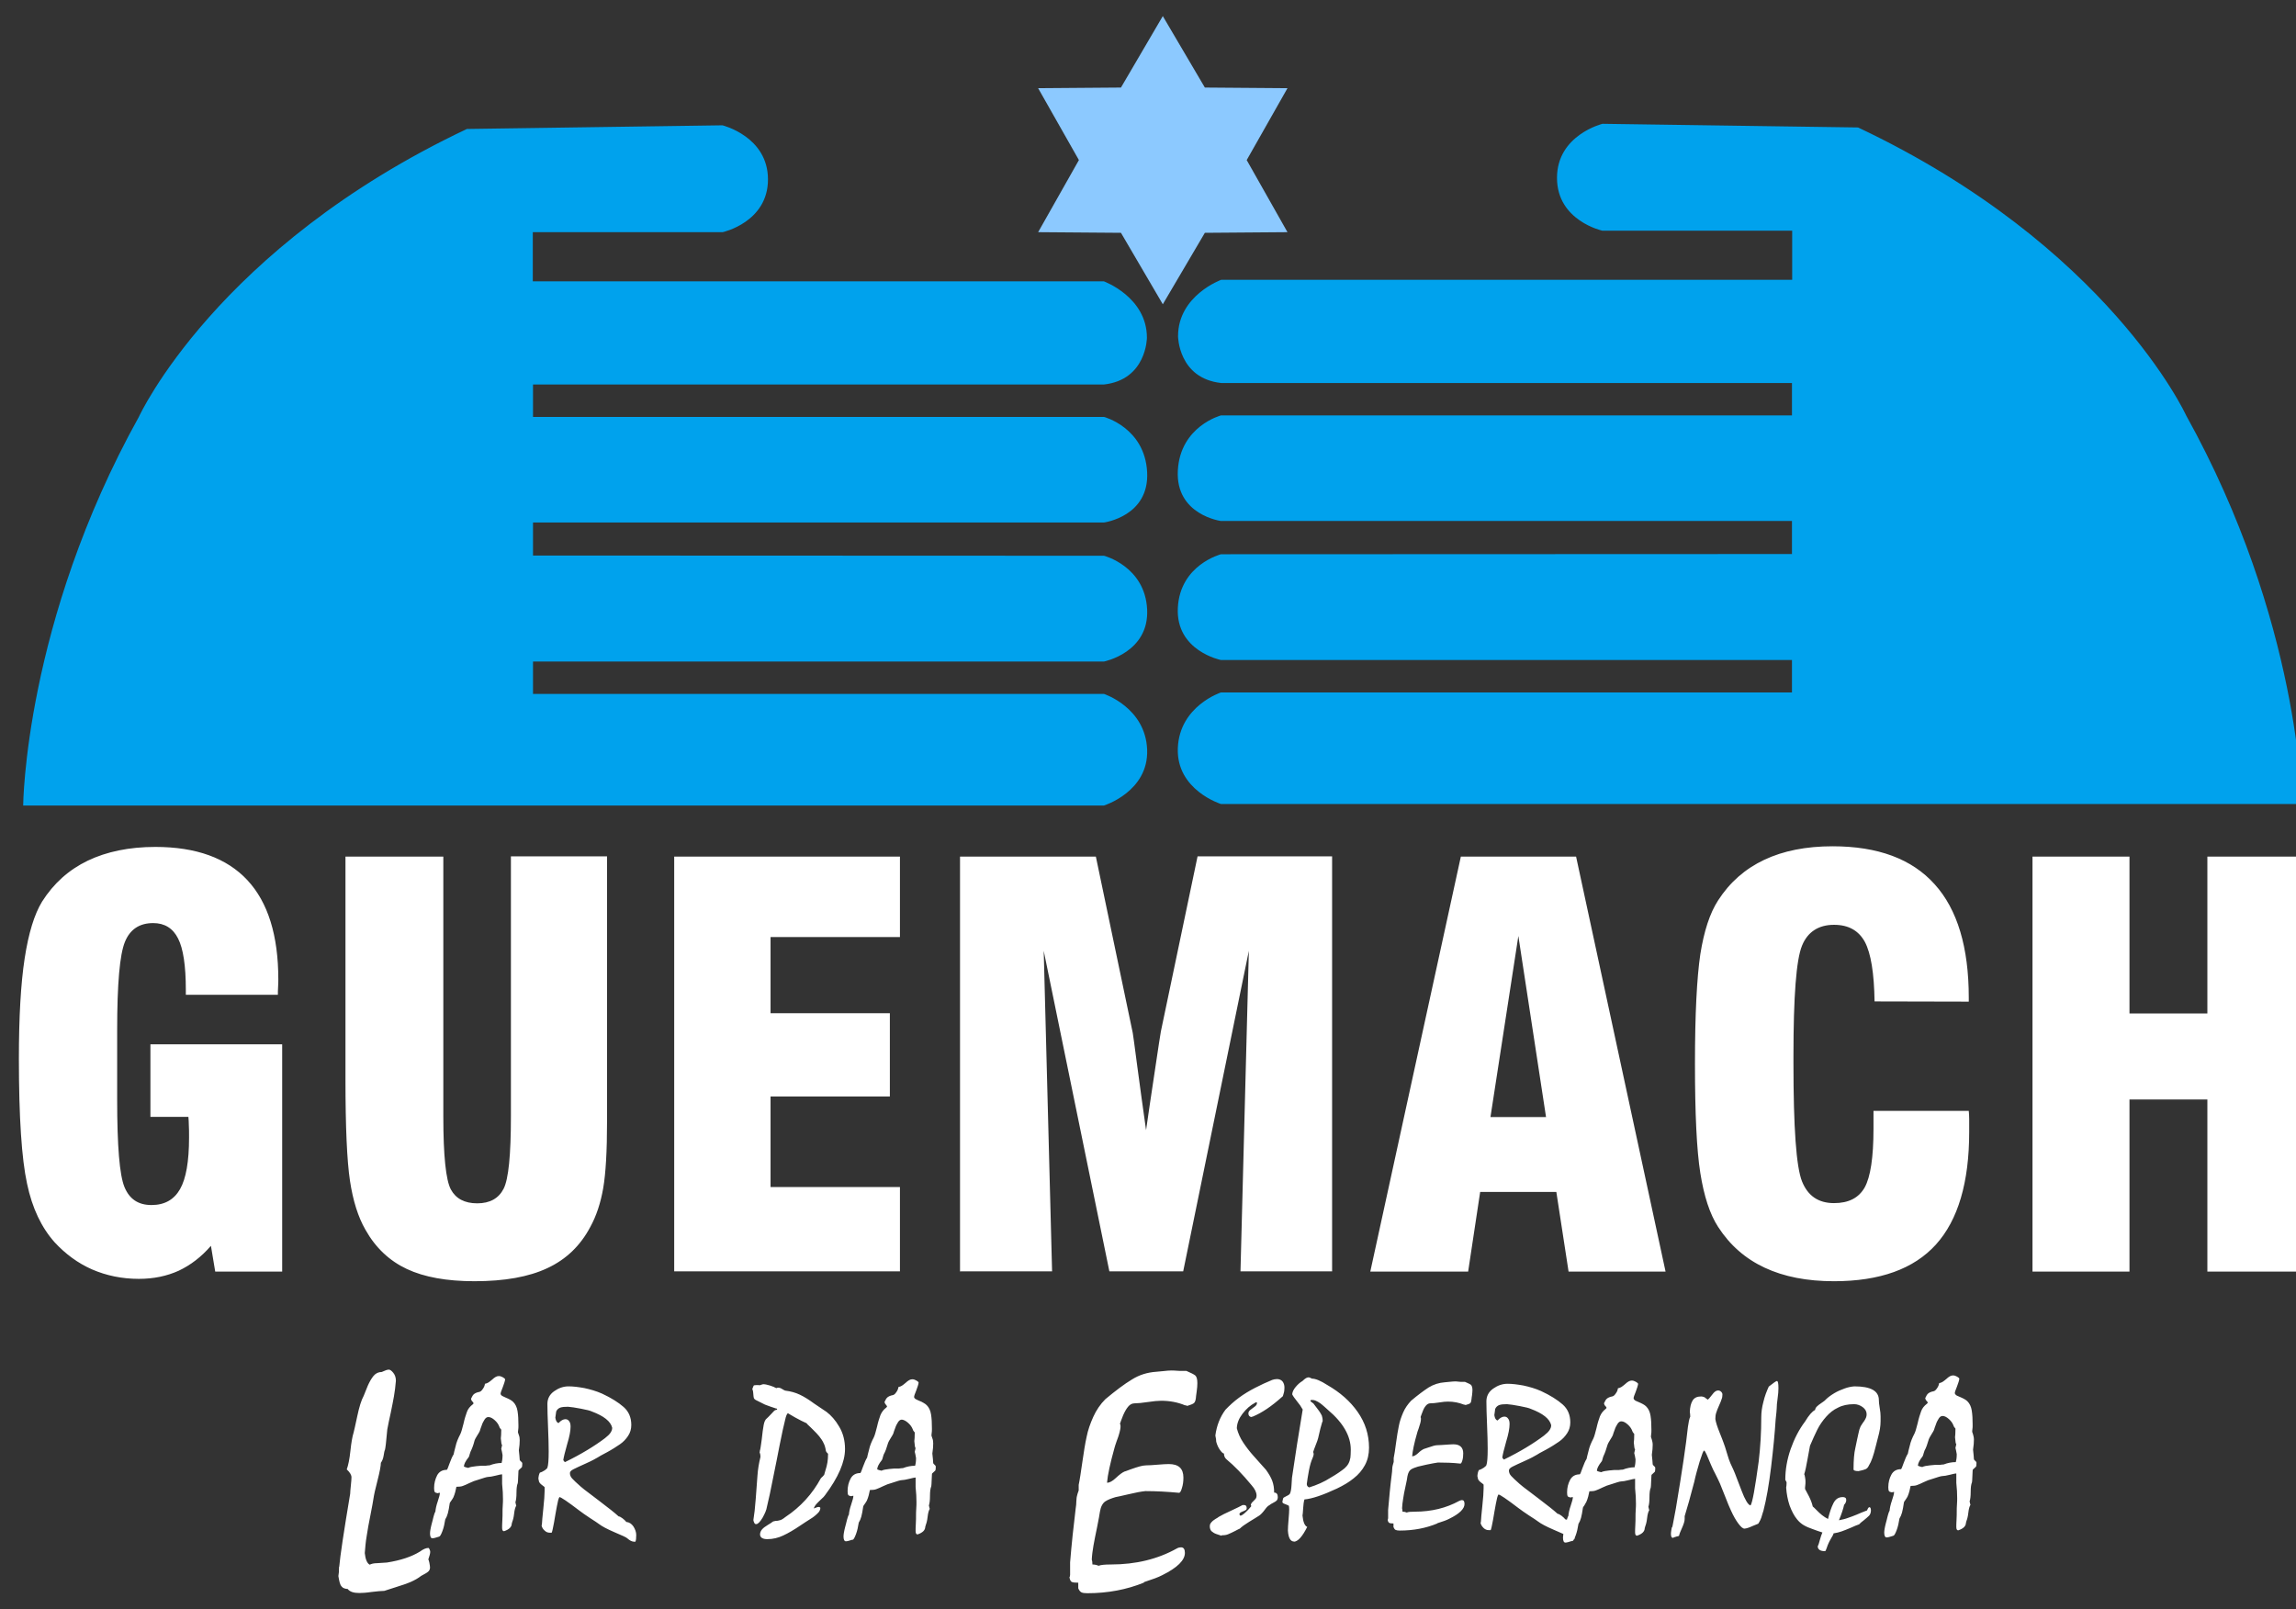 <?xml version="1.0" encoding="UTF-8"?>
<!DOCTYPE svg PUBLIC "-//W3C//DTD SVG 1.1//EN" "http://www.w3.org/Graphics/SVG/1.1/DTD/svg11.dtd">
<!-- Creator: CorelDRAW -->
<svg xmlns="http://www.w3.org/2000/svg" xml:space="preserve" width="100%" height="100%" style="shape-rendering:geometricPrecision; text-rendering:geometricPrecision; image-rendering:optimizeQuality; fill-rule:evenodd; clip-rule:evenodd"
viewBox="0 0 10.7 7.5">
 <rect x="0" y="0" width="10.7" height="7.5" fill="#333333" stroke="none"/>
 <defs>
  <style type="text/css">
   <![CDATA[
    .fil1 {fill:#00A2ED;fill-rule:nonzero}
    .fil2 {fill:#8CC9FF;fill-rule:nonzero}
    .fil0 {fill:white;fill-rule:nonzero}
   ]]>
  </style>
 </defs>
 <g id="Camada_x0020_1">
  <path class="fil0" d="M1.315 4.866l0 1.06 -0.312 0 -0.02 -0.12c-0.045,0.052 -0.095,0.09 -0.15,0.116 -0.055,0.025 -0.117,0.038 -0.186,0.038 -0.078,0 -0.151,-0.015 -0.218,-0.044 -0.066,-0.029 -0.124,-0.072 -0.174,-0.126 -0.061,-0.068 -0.105,-0.159 -0.129,-0.274 -0.025,-0.115 -0.038,-0.309 -0.038,-0.582 0,-0.195 0.009,-0.351 0.027,-0.468 0.018,-0.117 0.045,-0.205 0.081,-0.264 0.054,-0.085 0.124,-0.148 0.213,-0.191 0.088,-0.042 0.193,-0.064 0.315,-0.064 0.19,0 0.333,0.052 0.429,0.155 0.096,0.103 0.144,0.258 0.144,0.462 0,0.008 -0,0.019 -0.001,0.035 -0.001,0.015 -0.001,0.028 -0.001,0.037l-0.429 0 0 -0.024c0,-0.111 -0.012,-0.191 -0.036,-0.238 -0.024,-0.048 -0.063,-0.072 -0.116,-0.072 -0.064,0 -0.108,0.029 -0.132,0.088 -0.024,0.059 -0.036,0.195 -0.036,0.411l0 0.191 0 0.133c0,0.215 0.011,0.351 0.034,0.407 0.023,0.056 0.064,0.084 0.126,0.084 0.061,0 0.105,-0.025 0.133,-0.074 0.028,-0.049 0.042,-0.129 0.042,-0.24 0,-0.025 -0,-0.045 -0.001,-0.058 -0,-0.013 -0.001,-0.027 -0.002,-0.039l-0.177 0 0 -0.338 0.614 0zm0.294 -0.874l0.457 0 0 1.211c0,0.183 0.012,0.297 0.035,0.34 0.023,0.043 0.064,0.065 0.123,0.065 0.059,0 0.1,-0.023 0.123,-0.068 0.023,-0.045 0.034,-0.158 0.034,-0.338l0 -1.211 0.448 0 0 1.234c0,0.14 -0.006,0.244 -0.018,0.313 -0.012,0.069 -0.032,0.129 -0.06,0.18 -0.046,0.087 -0.112,0.151 -0.2,0.192 -0.087,0.041 -0.2,0.061 -0.34,0.061 -0.129,0 -0.234,-0.019 -0.315,-0.057 -0.081,-0.038 -0.146,-0.099 -0.193,-0.183 -0.034,-0.059 -0.058,-0.135 -0.072,-0.228 -0.014,-0.093 -0.021,-0.25 -0.021,-0.471l0 -1.04zm1.533 1.934l0 -1.934 1.052 0 0 0.375 -0.603 0 0 0.355 0.556 0 0 0.388 -0.556 0 0 0.422 0.603 0 0 0.393 -1.052 0zm1.332 0l0 -1.934 0.633 0 0.172 0.822c0.001,0.004 0.008,0.056 0.021,0.155 0.013,0.099 0.027,0.198 0.041,0.298 0.011,-0.075 0.024,-0.167 0.041,-0.277 0.016,-0.11 0.026,-0.171 0.028,-0.183l0.171 -0.816 0.627 0 0 1.934 -0.427 0 0.039 -1.494 -0.306 1.494 -0.344 0 -0.306 -1.494 0.039 1.494 -0.427 0zm2.471 -0.72l0.26 0 -0.129 -0.844 -0.13 0.844zm-0.559 0.72l0.422 -1.934 0.537 0 0.417 1.934 -0.452 0 -0.057 -0.371 -0.355 0 -0.056 0.371 -0.456 0zm2.345 -0.749l0.444 0c0.001,0.012 0.002,0.024 0.002,0.038 0,0.013 0,0.033 0,0.06 0,0.236 -0.052,0.411 -0.155,0.525 -0.103,0.114 -0.262,0.171 -0.475,0.171 -0.126,0 -0.233,-0.021 -0.323,-0.063 -0.09,-0.042 -0.162,-0.105 -0.217,-0.19 -0.039,-0.06 -0.066,-0.144 -0.083,-0.251 -0.017,-0.107 -0.025,-0.277 -0.025,-0.51 0,-0.233 0.009,-0.402 0.025,-0.51 0.017,-0.107 0.044,-0.191 0.083,-0.251 0.054,-0.084 0.126,-0.147 0.215,-0.189 0.089,-0.042 0.195,-0.063 0.318,-0.063 0.212,0 0.37,0.059 0.476,0.177 0.106,0.117 0.159,0.294 0.159,0.528l0 0.019 -0.439 -0.001c-0.002,-0.132 -0.017,-0.224 -0.045,-0.277 -0.029,-0.053 -0.076,-0.08 -0.144,-0.08 -0.072,0 -0.123,0.033 -0.149,0.097 -0.027,0.065 -0.04,0.236 -0.04,0.514l0 0.036c0,0.299 0.013,0.482 0.04,0.549 0.027,0.067 0.076,0.101 0.149,0.101 0.068,0 0.115,-0.024 0.143,-0.073 0.027,-0.049 0.041,-0.14 0.041,-0.273l0 -0.085zm0.741 0.749l0 -1.934 0.452 0 0 0.731 0.363 0 0 -0.731 0.442 0 0 1.934 -0.442 0 0 -0.802 -0.363 0 0 0.802 -0.452 0z"/>
  <path class="fil1" d="M0.108 3.754c0,0 0.006,-0.852 0.539,-1.811 0,0 0.361,-0.79 1.529,-1.342l1.191 -0.017c0,0 0.212,0.052 0.212,0.252 0,0.2 -0.211,0.246 -0.211,0.246l-0.885 0 0 0.229 2.661 0c0,0 0.201,0.073 0.201,0.263 0,0 -0.001,0.196 -0.201,0.218l-0.831 0 -1.829 0 0 0.151 2.661 0c0,0 0.19,0.05 0.201,0.257 0.011,0.207 -0.201,0.235 -0.201,0.235l-2.661 0 0 0.154 2.661 0.001c0,0 0.191,0.049 0.201,0.25 0.01,0.201 -0.201,0.243 -0.201,0.243l-2.661 0 0 0.151 2.661 0c0,0 0.193,0.063 0.201,0.259 0.008,0.196 -0.201,0.261 -0.201,0.261l-5.036 0zm10.619 -0.007c0,0 -0.006,-0.852 -0.539,-1.811 0,0 -0.361,-0.79 -1.529,-1.342l-1.191 -0.017c0,0 -0.212,0.052 -0.212,0.252 0,0.2 0.211,0.246 0.211,0.246l0.885 0 0 0.229 -2.661 0c0,0 -0.201,0.073 -0.201,0.263 0,0 0.001,0.196 0.201,0.218l0.831 0 1.829 0 0 0.151 -2.661 0c0,0 -0.19,0.05 -0.201,0.257 -0.011,0.207 0.201,0.235 0.201,0.235l2.661 0 0 0.154 -2.661 0.001c0,0 -0.191,0.049 -0.201,0.25 -0.01,0.201 0.201,0.243 0.201,0.243l2.661 0 0 0.151 -2.661 0c0,0 -0.193,0.063 -0.201,0.259 -0.008,0.196 0.201,0.261 0.201,0.261l5.036 0z"/>
  <polygon class="fil2" points="5.419,1.418 5.224,1.085 4.838,1.082 5.028,0.746 4.838,0.411 5.224,0.408 5.419,0.075 5.615,0.408 6,0.411 5.81,0.746 6,1.082 5.615,1.085 "/>
  <path class="fil0" d="M1.581 7.301c0.004,-0.048 0.021,-0.161 0.051,-0.34 0,-0.006 0.001,-0.018 0.003,-0.037 0.002,-0.019 0.003,-0.032 0.003,-0.039 0,-0.011 -0.007,-0.023 -0.022,-0.037 0.007,-0.019 0.013,-0.048 0.017,-0.086 0.004,-0.038 0.009,-0.067 0.015,-0.086 0.002,-0.008 0.008,-0.033 0.017,-0.076 0.009,-0.043 0.019,-0.075 0.03,-0.095 0.005,-0.013 0.012,-0.029 0.019,-0.047 0.008,-0.018 0.017,-0.034 0.027,-0.046 0.01,-0.012 0.023,-0.018 0.038,-0.018 0.015,-0.007 0.026,-0.011 0.033,-0.011 0.006,0 0.013,0.005 0.021,0.015 0.008,0.01 0.012,0.022 0.012,0.037 -0.002,0.025 -0.005,0.049 -0.009,0.072 -0.004,0.023 -0.009,0.048 -0.015,0.077 -0.006,0.028 -0.012,0.054 -0.016,0.077 -0.005,0.058 -0.009,0.09 -0.011,0.096 -0.002,0.003 -0.004,0.012 -0.006,0.026 -0.002,0.014 -0.007,0.026 -0.013,0.034 0,0.013 -0.005,0.041 -0.016,0.084 -0.011,0.043 -0.016,0.066 -0.016,0.068 -0.004,0.027 -0.01,0.058 -0.017,0.094 -0.007,0.035 -0.013,0.067 -0.017,0.095 -0.005,0.028 -0.007,0.055 -0.009,0.08 0.003,0.029 0.011,0.048 0.023,0.054 0.008,-0.004 0.019,-0.007 0.034,-0.007 0.015,-0.001 0.03,-0.002 0.046,-0.003 0.064,-0.01 0.115,-0.027 0.154,-0.051 0.015,-0.011 0.028,-0.017 0.04,-0.017 0.001,0 0.003,0.002 0.005,0.007 0.002,0.005 0.003,0.008 0.003,0.011 0,0.007 -0.003,0.019 -0.009,0.036 0.001,0 0.003,0.005 0.005,0.015 0.002,0.01 0.003,0.018 0.003,0.022 0,0.007 -0.002,0.012 -0.006,0.017 -0.004,0.004 -0.009,0.008 -0.015,0.011 -0.006,0.003 -0.012,0.007 -0.02,0.011 -0.014,0.011 -0.03,0.02 -0.048,0.028 -0.018,0.008 -0.042,0.016 -0.071,0.025 -0.029,0.009 -0.047,0.015 -0.053,0.017 -0.012,0 -0.032,0.002 -0.058,0.005 -0.027,0.004 -0.046,0.005 -0.059,0.005 -0.026,0 -0.044,-0.006 -0.054,-0.019 -0.008,0 -0.015,-0.002 -0.021,-0.005 -0.005,-0.004 -0.009,-0.008 -0.012,-0.014 -0.003,-0.006 -0.005,-0.014 -0.007,-0.024 -0.002,-0.01 -0.003,-0.016 -0.003,-0.017 0.002,-0.009 0.003,-0.023 0.003,-0.042zm0.757 -0.482l0 -0.004c0.002,-0.006 0.004,-0.017 0.004,-0.034 -0.002,-0.012 -0.004,-0.022 -0.006,-0.029 0.003,-0.012 0.004,-0.018 0.004,-0.018 -0.003,0 -0.004,-0.011 -0.006,-0.031 0.001,-0.007 0.002,-0.02 0.002,-0.04 0,-0 -0.001,-0.002 -0.004,-0.005 -0.003,-0.003 -0.004,-0.006 -0.005,-0.009 -0.004,-0.011 -0.011,-0.021 -0.021,-0.03 -0.01,-0.009 -0.02,-0.015 -0.03,-0.015 -0.007,0 -0.013,0.004 -0.018,0.012 -0.005,0.008 -0.01,0.017 -0.013,0.027 -0.004,0.01 -0.007,0.019 -0.009,0.026 -0.001,0.003 -0.005,0.01 -0.012,0.021 -0.007,0.011 -0.011,0.019 -0.012,0.022 -0.006,0.024 -0.013,0.041 -0.019,0.053 -0.001,0.002 -0.002,0.006 -0.004,0.012 -0.002,0.007 -0.003,0.012 -0.005,0.014 -0.015,0.019 -0.022,0.033 -0.022,0.044 0.002,0.001 0.005,0.001 0.008,0.003 0.004,0.001 0.008,0.002 0.012,0.003 0.004,-0.002 0.01,-0.004 0.016,-0.005 0.007,-0.001 0.014,-0.002 0.021,-0.003 0.008,-0.001 0.015,-0.001 0.022,-0.002l0.022 0c0.007,-0.001 0.014,-0.002 0.019,-0.002 0.018,-0.007 0.037,-0.011 0.057,-0.011zm-0.294 0.343c-0.013,0.004 -0.022,0.007 -0.029,0.007 -0.007,0 -0.011,-0.008 -0.011,-0.023 0,-0.005 0.001,-0.012 0.002,-0.018 0.001,-0.007 0.003,-0.014 0.005,-0.023 0.002,-0.009 0.004,-0.015 0.005,-0.019 0.006,-0.026 0.011,-0.04 0.013,-0.041 0.001,-0.012 0.004,-0.028 0.011,-0.048 0.007,-0.02 0.01,-0.033 0.01,-0.04 -0.005,0 -0.008,0.001 -0.01,0.002 -0.007,-0.001 -0.012,-0.003 -0.014,-0.006 -0.002,-0.003 -0.003,-0.009 -0.003,-0.018 0,-0.022 0.005,-0.041 0.014,-0.059 0.009,-0.017 0.024,-0.026 0.045,-0.026 0.002,-0 0.006,-0.01 0.013,-0.03 0.007,-0.019 0.013,-0.033 0.019,-0.042 0.001,-0.006 0.004,-0.018 0.009,-0.037 0.004,-0.019 0.012,-0.038 0.022,-0.057 0.005,-0.01 0.009,-0.026 0.015,-0.049 0.005,-0.023 0.011,-0.041 0.016,-0.055 0.005,-0.014 0.014,-0.025 0.027,-0.035 0.002,-0.002 0.004,-0.004 0.004,-0.005 0,-0.002 -0.002,-0.004 -0.005,-0.008 -0.004,-0.003 -0.006,-0.008 -0.007,-0.013 0.005,-0.011 0.009,-0.018 0.014,-0.022 0.005,-0.004 0.013,-0.008 0.024,-0.01 0.006,-0.001 0.011,-0.005 0.017,-0.014 0.006,-0.008 0.009,-0.016 0.01,-0.024 0.006,-0.001 0.011,-0.003 0.016,-0.006 0.005,-0.003 0.011,-0.008 0.017,-0.013 0.006,-0.006 0.012,-0.01 0.017,-0.013 0.005,-0.003 0.01,-0.004 0.015,-0.004 0.006,0 0.012,0.002 0.019,0.006 0.007,0.004 0.01,0.007 0.01,0.01 -0.001,0.008 -0.005,0.02 -0.011,0.036 -0.007,0.017 -0.01,0.026 -0.01,0.03 0,0.004 0.002,0.006 0.005,0.009 0.003,0.002 0.009,0.005 0.018,0.009 0.008,0.003 0.015,0.007 0.021,0.01 0.006,0.003 0.011,0.007 0.015,0.011 0.01,0.01 0.017,0.024 0.02,0.043 0.003,0.019 0.004,0.04 0.004,0.064l0 0.006c0,0.005 -0,0.01 -0.001,0.016 -0.001,0.006 -0.001,0.01 -0.001,0.013 0,0 0.001,0.004 0.004,0.012 0.003,0.007 0.004,0.015 0.004,0.024 0,0.012 -0.001,0.028 -0.004,0.047 0.002,0.021 0.004,0.036 0.004,0.044 0,0.002 0.002,0.005 0.006,0.008 0.004,0.003 0.006,0.006 0.006,0.01 0,0.01 -0.001,0.015 -0.002,0.017 -0.002,0.002 -0.007,0.007 -0.015,0.014 -0.001,0 -0.001,0.009 -0.002,0.028 -0.001,0.019 -0.001,0.029 -0.002,0.032 -0.004,0.009 -0.006,0.024 -0.006,0.045 -0,0.021 -0.002,0.035 -0.005,0.044 0.002,0.011 0.004,0.016 0.004,0.016 -0.004,0.006 -0.008,0.018 -0.01,0.037 -0.002,0.019 -0.006,0.032 -0.009,0.039 0,0.002 -0.001,0.005 -0.002,0.007 0,0.016 -0.012,0.028 -0.036,0.036 -0.006,0 -0.009,-0.005 -0.009,-0.016 0,-0.007 0,-0.018 0.001,-0.033 0.001,-0.015 0.001,-0.029 0.001,-0.042 0,-0.006 0,-0.016 0.001,-0.029 0.001,-0.013 0.001,-0.023 0.001,-0.03 0,-0.02 -0.001,-0.044 -0.004,-0.071l0 -0.044 -0.002 0c-0.003,0 -0.012,0.002 -0.028,0.006 -0.016,0.004 -0.028,0.006 -0.035,0.006 -0.006,0 -0.022,0.005 -0.049,0.014 -0.011,0.003 -0.023,0.007 -0.037,0.014 -0.014,0.007 -0.024,0.011 -0.032,0.014 -0.007,0.003 -0.018,0.004 -0.03,0.004 -0.003,0.016 -0.007,0.033 -0.014,0.049 -0.002,0.004 -0.005,0.009 -0.01,0.016 -0.005,0.007 -0.007,0.01 -0.007,0.011 -0.003,0.021 -0.006,0.037 -0.009,0.048 -0.003,0.011 -0.007,0.02 -0.012,0.028 -0.003,0.02 -0.007,0.038 -0.013,0.054 -0.006,0.016 -0.011,0.025 -0.015,0.026zm0.777 -0.461c0.021,-0.016 0.032,-0.031 0.032,-0.047 -0.007,-0.03 -0.039,-0.055 -0.095,-0.076 -0.008,-0.004 -0.025,-0.008 -0.051,-0.013 -0.026,-0.005 -0.046,-0.008 -0.06,-0.009 -0.016,0 -0.027,0.001 -0.036,0.004 -0.008,0.003 -0.015,0.009 -0.019,0.018 0,0.001 -0.001,0.01 -0.004,0.029 0.002,0.014 0.007,0.023 0.015,0.025 0.011,-0.012 0.022,-0.018 0.032,-0.018 0.007,0 0.013,0.003 0.017,0.009 0.005,0.006 0.007,0.014 0.007,0.026 0,0.019 -0.005,0.046 -0.016,0.082 -0.01,0.035 -0.016,0.06 -0.018,0.074 0.001,0.001 0.002,0.002 0.003,0.004 0.001,0.002 0.003,0.004 0.005,0.005 0.076,-0.037 0.138,-0.075 0.187,-0.112zm-0.253 0.442l-0.006 0c-0.009,0 -0.017,-0.003 -0.024,-0.01 -0.007,-0.006 -0.012,-0.014 -0.014,-0.023 0.001,-0.004 0.002,-0.008 0.002,-0.013 0,-0.006 0.002,-0.028 0.006,-0.066 0.004,-0.038 0.006,-0.065 0.006,-0.082l0 -0.018c-0,-0.001 -0.004,-0.004 -0.012,-0.01 -0.008,-0.006 -0.012,-0.011 -0.014,-0.016 -0,-0.001 -0.001,-0.006 -0.003,-0.014 0.001,-0.012 0.003,-0.021 0.007,-0.028 0.008,-0.002 0.015,-0.006 0.023,-0.011 0.007,-0.005 0.011,-0.009 0.012,-0.012 0.004,-0.011 0.006,-0.036 0.006,-0.076 0,-0.028 -0.001,-0.066 -0.003,-0.113 -0.002,-0.047 -0.003,-0.083 -0.003,-0.108 0,-0.024 0.01,-0.044 0.031,-0.059 0.021,-0.015 0.043,-0.023 0.068,-0.023 0.021,0 0.045,0.003 0.073,0.008 0.028,0.006 0.056,0.014 0.083,0.026 0.043,0.02 0.076,0.041 0.1,0.062 0.024,0.021 0.036,0.049 0.036,0.084 0,0.019 -0.005,0.036 -0.015,0.051 -0.01,0.015 -0.022,0.028 -0.038,0.039 -0.016,0.011 -0.036,0.024 -0.06,0.037 -0.025,0.013 -0.039,0.021 -0.043,0.024 -0.01,0.006 -0.028,0.016 -0.055,0.028 -0.027,0.012 -0.046,0.021 -0.058,0.027 -0.012,0.006 -0.017,0.012 -0.017,0.018 0,0.009 0.003,0.017 0.01,0.025 0.007,0.008 0.02,0.02 0.039,0.037 0.013,0.011 0.024,0.02 0.034,0.027 0.009,0.007 0.026,0.02 0.05,0.038 0.024,0.018 0.043,0.033 0.057,0.044 0.014,0.011 0.026,0.021 0.037,0.031 0.004,0 0.01,0.003 0.018,0.009 0.008,0.006 0.014,0.012 0.018,0.017 0.013,0.001 0.024,0.008 0.033,0.021 0.008,0.013 0.013,0.026 0.013,0.04 0,0.014 -0.001,0.025 -0.004,0.031l-0.005 0c-0.01,0 -0.021,-0.005 -0.033,-0.016 -0.004,-0.004 -0.023,-0.013 -0.059,-0.028 -0.035,-0.015 -0.059,-0.028 -0.072,-0.038 -0.007,-0.005 -0.021,-0.015 -0.042,-0.028 -0.021,-0.014 -0.037,-0.025 -0.05,-0.035 -0.055,-0.042 -0.086,-0.063 -0.093,-0.063 -0.004,0.006 -0.008,0.021 -0.012,0.044 -0.004,0.023 -0.009,0.048 -0.013,0.074 -0.005,0.026 -0.008,0.042 -0.011,0.048zm1.051 -0.578c-0.021,-0.007 -0.039,-0.013 -0.054,-0.019 -0.022,-0.011 -0.036,-0.018 -0.042,-0.021 -0.006,-0.003 -0.009,-0.007 -0.01,-0.01 -0.001,-0.003 -0.002,-0.011 -0.003,-0.025 0,-0.004 -0.001,-0.009 -0.004,-0.017 0.003,-0.008 0.005,-0.013 0.006,-0.015 0.001,-0.002 0.006,-0.003 0.014,-0.003 0.008,0 0.013,0 0.014,0.001 0.002,-0.001 0.005,-0.002 0.009,-0.003 0.004,-0.001 0.006,-0.002 0.008,-0.002 0.008,0 0.018,0.002 0.031,0.006 0.013,0.004 0.022,0.008 0.029,0.012 0.001,0 0.003,-0 0.005,-0.001 0.002,-0.001 0.003,-0.001 0.004,-0.001 0.006,0 0.013,0.002 0.02,0.007 0.007,0.004 0.012,0.007 0.015,0.007 0.024,0.003 0.046,0.009 0.067,0.019 0.021,0.01 0.043,0.024 0.066,0.041l0.058 0.039c0.021,0.016 0.041,0.038 0.059,0.069 0.018,0.03 0.027,0.065 0.027,0.104 0,0.06 -0.031,0.132 -0.093,0.215 -0.003,0.005 -0.009,0.011 -0.019,0.02 -0.009,0.009 -0.017,0.016 -0.022,0.022 -0.005,0.006 -0.009,0.012 -0.012,0.02 0.002,-0.001 0.006,-0.002 0.011,-0.004 0.005,-0.002 0.009,-0.003 0.011,-0.003 0.006,0 0.009,0.002 0.009,0.005 0,0.008 -0.004,0.017 -0.013,0.025 -0.009,0.009 -0.02,0.018 -0.035,0.027 -0.015,0.009 -0.029,0.019 -0.043,0.028 -0.031,0.021 -0.058,0.037 -0.082,0.048 -0.023,0.011 -0.048,0.017 -0.074,0.017 -0.021,0 -0.033,-0.007 -0.034,-0.021 0,-0.009 0.003,-0.017 0.009,-0.024 0.006,-0.007 0.015,-0.014 0.027,-0.021 0.012,-0.007 0.019,-0.012 0.02,-0.013 0.003,-0.003 0.008,-0.005 0.016,-0.006 0.007,-0 0.014,-0.001 0.02,-0.003 0.006,-0.001 0.015,-0.006 0.026,-0.015 0.071,-0.047 0.126,-0.108 0.165,-0.18 0.002,-0.002 0.005,-0.006 0.009,-0.009 0.004,-0.004 0.006,-0.007 0.007,-0.008 0,-0.002 0.003,-0.009 0.006,-0.021 0.004,-0.012 0.007,-0.024 0.009,-0.036 0.002,-0.012 0.003,-0.025 0.003,-0.04 -0.001,-0.002 -0.002,-0.004 -0.005,-0.006 -0.002,-0.002 -0.004,-0.005 -0.005,-0.008 -0.002,-0.013 -0.005,-0.026 -0.011,-0.037 -0.005,-0.011 -0.012,-0.021 -0.02,-0.031 -0.008,-0.009 -0.016,-0.019 -0.026,-0.028 -0.01,-0.01 -0.019,-0.019 -0.029,-0.028 -0.002,-0.003 -0.004,-0.006 -0.008,-0.007 -0.012,-0.005 -0.029,-0.014 -0.051,-0.026 -0.022,-0.013 -0.033,-0.019 -0.032,-0.019 -0.005,0.003 -0.009,0.013 -0.013,0.031 -0.004,0.018 -0.008,0.034 -0.011,0.047 -0.011,0.051 -0.02,0.098 -0.028,0.139 -0.008,0.041 -0.016,0.078 -0.022,0.109 -0.006,0.032 -0.014,0.069 -0.024,0.111 -0.002,0.014 -0.009,0.03 -0.02,0.05 -0.012,0.02 -0.022,0.03 -0.03,0.03 -0.003,0 -0.006,-0.001 -0.007,-0.003 -0.001,-0.002 -0.003,-0.005 -0.004,-0.008 -0.001,-0.004 -0.002,-0.006 -0.002,-0.008 0.004,-0.024 0.008,-0.057 0.011,-0.099 0.003,-0.042 0.006,-0.078 0.008,-0.108 0.002,-0.03 0.007,-0.059 0.014,-0.087l0 -0.002c0,-0.007 -0.001,-0.013 -0.004,-0.02 0.001,-0.002 0.001,-0.003 0.001,-0.004 0,-0.001 0,-0.001 0,-0.002 0.003,-0.008 0.005,-0.026 0.009,-0.054 0.003,-0.029 0.006,-0.051 0.009,-0.067 0.003,-0.016 0.008,-0.026 0.015,-0.031 0.003,-0.003 0.009,-0.008 0.016,-0.016 0.007,-0.008 0.013,-0.014 0.017,-0.018 0.004,-0.004 0.009,-0.006 0.015,-0.006l-0.002 -0.007zm0.646 0.268l0 -0.004c0.002,-0.006 0.004,-0.017 0.004,-0.034 -0.002,-0.012 -0.004,-0.022 -0.006,-0.029 0.003,-0.012 0.004,-0.018 0.004,-0.018 -0.003,0 -0.004,-0.011 -0.006,-0.032 0.001,-0.007 0.002,-0.02 0.002,-0.04 0,-0 -0.001,-0.002 -0.004,-0.005 -0.003,-0.003 -0.004,-0.006 -0.005,-0.009 -0.004,-0.011 -0.011,-0.021 -0.021,-0.03 -0.01,-0.009 -0.02,-0.015 -0.03,-0.016 -0.007,0 -0.013,0.004 -0.018,0.012 -0.005,0.008 -0.01,0.017 -0.013,0.027 -0.004,0.01 -0.007,0.019 -0.009,0.026 -0.001,0.003 -0.005,0.01 -0.012,0.021 -0.007,0.011 -0.011,0.019 -0.012,0.022 -0.007,0.024 -0.013,0.041 -0.02,0.053 -0.001,0.001 -0.002,0.006 -0.004,0.012 -0.002,0.007 -0.003,0.012 -0.005,0.015 -0.015,0.019 -0.022,0.033 -0.022,0.044 0.002,0.001 0.005,0.001 0.008,0.003 0.004,0.001 0.008,0.002 0.012,0.003 0.004,-0.002 0.01,-0.004 0.016,-0.005 0.007,-0.001 0.014,-0.002 0.021,-0.003 0.008,-0.001 0.015,-0.001 0.022,-0.002l0.022 0c0.007,-0.001 0.014,-0.002 0.019,-0.002 0.018,-0.007 0.037,-0.011 0.057,-0.011zm-0.294 0.343c-0.013,0.004 -0.022,0.007 -0.029,0.007 -0.007,0 -0.011,-0.008 -0.011,-0.023 0,-0.005 0.001,-0.012 0.002,-0.018 0.001,-0.007 0.003,-0.014 0.005,-0.023 0.002,-0.009 0.004,-0.015 0.005,-0.019 0.006,-0.026 0.011,-0.04 0.013,-0.041 0.001,-0.012 0.004,-0.028 0.011,-0.048 0.007,-0.02 0.01,-0.033 0.01,-0.04 -0.005,0 -0.008,0.001 -0.01,0.002 -0.007,-0.001 -0.012,-0.003 -0.014,-0.006 -0.002,-0.003 -0.003,-0.009 -0.003,-0.018 0,-0.022 0.005,-0.041 0.014,-0.058 0.009,-0.017 0.024,-0.026 0.045,-0.026 0.002,-0 0.006,-0.01 0.013,-0.03 0.007,-0.019 0.013,-0.033 0.019,-0.042 0.001,-0.006 0.004,-0.018 0.009,-0.037 0.004,-0.019 0.012,-0.038 0.022,-0.057 0.005,-0.01 0.009,-0.026 0.015,-0.049 0.005,-0.023 0.011,-0.041 0.016,-0.055 0.006,-0.014 0.014,-0.025 0.027,-0.035 0.002,-0.002 0.004,-0.004 0.004,-0.005 0,-0.002 -0.002,-0.004 -0.005,-0.008 -0.004,-0.004 -0.006,-0.008 -0.007,-0.013 0.005,-0.011 0.009,-0.018 0.014,-0.022 0.005,-0.004 0.013,-0.008 0.024,-0.01 0.006,-0.001 0.011,-0.005 0.017,-0.014 0.006,-0.008 0.009,-0.016 0.01,-0.024 0.006,-0.001 0.011,-0.003 0.016,-0.006 0.005,-0.003 0.011,-0.008 0.017,-0.013 0.006,-0.006 0.012,-0.01 0.017,-0.013 0.005,-0.003 0.01,-0.004 0.015,-0.004 0.006,0 0.012,0.002 0.019,0.006 0.007,0.004 0.01,0.007 0.01,0.01 -0.001,0.008 -0.005,0.02 -0.011,0.036 -0.007,0.017 -0.01,0.026 -0.01,0.03 0,0.004 0.002,0.006 0.005,0.009 0.003,0.002 0.009,0.005 0.018,0.009 0.008,0.003 0.015,0.006 0.021,0.01 0.006,0.003 0.011,0.007 0.015,0.011 0.01,0.01 0.017,0.024 0.02,0.043 0.003,0.019 0.004,0.04 0.004,0.064l0 0.006c0,0.005 -0,0.01 -0.001,0.016 -0.001,0.006 -0.001,0.01 -0.001,0.013 0,0 0.001,0.004 0.004,0.012 0.003,0.007 0.004,0.015 0.004,0.024 0,0.012 -0.001,0.028 -0.004,0.047 0.002,0.021 0.004,0.036 0.004,0.044 0,0.002 0.002,0.005 0.006,0.008 0.004,0.003 0.006,0.006 0.006,0.01 0,0.01 -0.001,0.015 -0.002,0.017 -0.002,0.002 -0.007,0.007 -0.015,0.014 -0.001,0 -0.001,0.009 -0.002,0.028 -0.001,0.019 -0.001,0.029 -0.002,0.032 -0.004,0.009 -0.006,0.024 -0.006,0.045 -0,0.021 -0.002,0.035 -0.005,0.044 0.002,0.011 0.004,0.016 0.004,0.016 -0.004,0.006 -0.008,0.018 -0.01,0.037 -0.002,0.019 -0.006,0.032 -0.009,0.039 0,0.002 -0.001,0.005 -0.002,0.007 0,0.016 -0.012,0.028 -0.036,0.036 -0.006,0 -0.009,-0.005 -0.009,-0.016 0,-0.007 0,-0.018 0.001,-0.033 0.001,-0.015 0.001,-0.029 0.001,-0.042 0,-0.006 0,-0.016 0.001,-0.029 0.001,-0.013 0.001,-0.023 0.001,-0.03 0,-0.02 -0.001,-0.044 -0.004,-0.071l0 -0.044 -0.002 0c-0.003,0 -0.012,0.002 -0.028,0.006 -0.016,0.004 -0.028,0.006 -0.035,0.006 -0.006,0 -0.022,0.005 -0.049,0.014 -0.011,0.003 -0.023,0.007 -0.037,0.014 -0.014,0.007 -0.024,0.011 -0.032,0.014 -0.007,0.003 -0.018,0.004 -0.03,0.004 -0.003,0.016 -0.007,0.033 -0.014,0.049 -0.002,0.004 -0.005,0.009 -0.01,0.016 -0.005,0.007 -0.007,0.01 -0.007,0.011 -0.003,0.021 -0.006,0.037 -0.009,0.048 -0.003,0.011 -0.007,0.02 -0.012,0.028 -0.003,0.02 -0.007,0.038 -0.013,0.054 -0.006,0.016 -0.011,0.025 -0.015,0.026zm1.359 0.2c-0.079,0.032 -0.167,0.049 -0.262,0.049 -0.013,0 -0.022,-0.001 -0.028,-0.004 -0.006,-0.003 -0.011,-0.009 -0.015,-0.019l0 -0.023 0 -0.003c-0.015,0 -0.026,-0.001 -0.031,-0.004 -0.005,-0.003 -0.008,-0.01 -0.01,-0.021 0.002,-0.003 0.003,-0.007 0.003,-0.013l0 -0.022 0 -0.035c0.007,-0.086 0.016,-0.169 0.026,-0.251 0.002,-0.012 0.003,-0.023 0.003,-0.033 0.001,-0.01 0.001,-0.019 0.003,-0.025 0.001,-0.006 0.004,-0.015 0.008,-0.026l0 -0.005 0 -0.021c0.005,-0.023 0.01,-0.058 0.017,-0.106 0.007,-0.048 0.013,-0.087 0.02,-0.118 0.006,-0.031 0.017,-0.062 0.031,-0.093 0.014,-0.031 0.033,-0.059 0.056,-0.082 0.048,-0.04 0.089,-0.071 0.124,-0.092 0.035,-0.022 0.072,-0.033 0.113,-0.036 0.004,0 0.015,-0.001 0.032,-0.003 0.017,-0.002 0.03,-0.003 0.039,-0.003 0.005,0 0.013,0 0.024,0.001 0.011,0.001 0.019,0.001 0.025,0.001l0.021 0c0.021,0.009 0.035,0.016 0.041,0.021 0.007,0.006 0.01,0.018 0.01,0.036 0,0.011 -0.001,0.024 -0.003,0.038 -0.002,0.014 -0.003,0.022 -0.003,0.022 -0.001,0.017 -0.004,0.027 -0.009,0.032 -0.005,0.005 -0.016,0.009 -0.032,0.014 -0.004,-0.002 -0.007,-0.003 -0.011,-0.003 -0.034,-0.014 -0.071,-0.021 -0.111,-0.021 -0.015,0 -0.035,0.002 -0.062,0.006 -0.027,0.004 -0.047,0.006 -0.061,0.006 -0.012,0 -0.022,0.005 -0.031,0.016 -0.009,0.011 -0.016,0.024 -0.023,0.04 -0.006,0.016 -0.012,0.03 -0.015,0.04 0.002,0 0.003,0.004 0.003,0.011 0,0.009 -0.002,0.019 -0.005,0.03 -0.003,0.011 -0.007,0.024 -0.013,0.039 -0.005,0.015 -0.009,0.026 -0.01,0.031 -0.02,0.072 -0.032,0.126 -0.035,0.163 0.012,0 0.025,-0.007 0.041,-0.022 0.016,-0.015 0.029,-0.025 0.04,-0.03 0.001,-0 0.01,-0.003 0.028,-0.01 0.017,-0.006 0.032,-0.011 0.043,-0.014 0.011,-0.003 0.022,-0.005 0.031,-0.005 0.011,0 0.029,-0.001 0.052,-0.003 0.024,-0.002 0.041,-0.003 0.053,-0.003 0.046,0 0.068,0.021 0.068,0.063 0,0.018 -0.002,0.034 -0.007,0.049 -0.004,0.015 -0.009,0.022 -0.013,0.022 -0.054,-0.005 -0.106,-0.008 -0.157,-0.008 -0.02,0.002 -0.047,0.007 -0.08,0.015 -0.034,0.008 -0.053,0.012 -0.059,0.013 -0.02,0.006 -0.036,0.012 -0.048,0.02 -0.012,0.008 -0.021,0.024 -0.025,0.048 -0.002,0.013 -0.006,0.037 -0.013,0.071 -0.007,0.034 -0.013,0.063 -0.017,0.086 -0.004,0.023 -0.007,0.045 -0.008,0.066 0.002,0.005 0.003,0.013 0.003,0.023 0.01,0 0.019,0.002 0.029,0.006 0.009,-0.004 0.028,-0.006 0.057,-0.006 0.116,0 0.219,-0.025 0.308,-0.075 0.007,-0.004 0.014,-0.005 0.019,-0.005 0.012,0 0.018,0.009 0.018,0.026 0,0.034 -0.035,0.069 -0.106,0.104 -0.017,0.009 -0.044,0.019 -0.084,0.032zm0.362 -0.219c-0.007,-0.002 -0.015,-0.005 -0.024,-0.008 -0.009,-0.003 -0.016,-0.008 -0.022,-0.013 -0.005,-0.005 -0.008,-0.013 -0.008,-0.023 0,-0.005 0.001,-0.01 0.004,-0.014 0.003,-0.004 0.006,-0.008 0.011,-0.012 0.005,-0.004 0.009,-0.006 0.013,-0.009 0.004,-0.002 0.009,-0.005 0.014,-0.009 0.012,-0.007 0.031,-0.017 0.058,-0.029 0.026,-0.012 0.044,-0.021 0.053,-0.026l0.007 0c0.008,0 0.012,0.005 0.012,0.015 0,0.003 -0.001,0.006 -0.004,0.008 -0.003,0.002 -0.007,0.004 -0.012,0.006 -0.005,0.002 -0.01,0.004 -0.013,0.006 -0.003,0.002 -0.005,0.005 -0.005,0.009 0.001,0 0.001,0 0.001,0.001 0,0 0,0.001 0,0.001 -0,0 0.001,0.001 0.004,0.004 0.004,-0.001 0.01,-0.004 0.017,-0.01 0.007,-0.006 0.013,-0.012 0.019,-0.018 0.006,-0.006 0.01,-0.012 0.014,-0.016 0,-0.004 -0.001,-0.006 -0.002,-0.007 0.001,-0.004 0.003,-0.007 0.005,-0.01 0.002,-0.002 0.005,-0.005 0.009,-0.009 0.004,-0.004 0.007,-0.007 0.01,-0.011 0.002,-0.003 0.003,-0.008 0.003,-0.013 0,-0.015 -0.008,-0.031 -0.023,-0.048 -0.042,-0.051 -0.081,-0.091 -0.116,-0.12 -0.009,-0.007 -0.013,-0.017 -0.013,-0.028 -0.004,0 -0.01,-0.005 -0.018,-0.016 -0.008,-0.011 -0.014,-0.024 -0.018,-0.039 0,-0.006 -0.001,-0.016 -0.004,-0.029 0.006,-0.045 0.021,-0.085 0.047,-0.12 0.019,-0.02 0.04,-0.039 0.063,-0.056 0.023,-0.017 0.048,-0.032 0.075,-0.046 0.027,-0.014 0.053,-0.026 0.08,-0.037 0.006,-0.002 0.014,-0.004 0.022,-0.004 0.011,0 0.02,0.004 0.026,0.011 0.006,0.008 0.009,0.017 0.009,0.029 0,0.01 -0.001,0.019 -0.004,0.028 -0.002,0.009 -0.004,0.014 -0.006,0.014 -0.05,0.045 -0.096,0.076 -0.138,0.093 -0.002,0 -0.005,0.001 -0.007,0.002 -0.009,-0.002 -0.013,-0.008 -0.013,-0.017 0,-0.006 0.003,-0.012 0.01,-0.017 0.007,-0.005 0.013,-0.01 0.02,-0.015 0.007,-0.005 0.01,-0.011 0.01,-0.017 0,-0.002 -0.002,-0.003 -0.005,-0.003 -0,0 -0.001,0.001 -0.001,0.001 -0.001,0 -0.001,0.001 -0.002,0.001 -0.023,0.012 -0.042,0.029 -0.059,0.051 -0.017,0.022 -0.026,0.044 -0.027,0.068 0.006,0.024 0.016,0.046 0.03,0.067 0.014,0.021 0.03,0.042 0.048,0.062 0.018,0.02 0.038,0.042 0.058,0.065 0.013,0.018 0.023,0.035 0.029,0.051 0.006,0.016 0.009,0.034 0.009,0.055 0.011,0 0.017,0.007 0.017,0.021 0,0.007 -0.002,0.012 -0.005,0.016 -0.003,0.003 -0.009,0.007 -0.017,0.011 -0.008,0.004 -0.013,0.007 -0.016,0.01 -0.006,0.003 -0.012,0.008 -0.018,0.016 -0.006,0.008 -0.009,0.012 -0.01,0.013 -0.009,0.011 -0.017,0.019 -0.025,0.023 -0.007,0.005 -0.021,0.013 -0.042,0.026 -0.021,0.013 -0.035,0.023 -0.044,0.032 -0.003,0.001 -0.011,0.005 -0.022,0.011 -0.012,0.006 -0.022,0.011 -0.032,0.015 -0.009,0.004 -0.019,0.005 -0.03,0.005zm0.601 -0.361c0.001,-0.01 0.002,-0.023 0.002,-0.04 0,-0.063 -0.035,-0.125 -0.106,-0.185 -0.008,-0.007 -0.015,-0.013 -0.019,-0.017 -0.005,-0.004 -0.01,-0.009 -0.017,-0.014 -0.007,-0.005 -0.014,-0.009 -0.021,-0.012 -0.007,-0.003 -0.014,-0.004 -0.022,-0.004 -0,0 -0.001,0.001 -0.003,0.004 0,0.001 0.001,0.002 0.001,0.003 0.001,0.001 0.002,0.002 0.005,0.004 0.003,0.002 0.005,0.004 0.008,0.006 0.002,0.002 0.008,0.011 0.019,0.025 0.011,0.014 0.017,0.025 0.02,0.031 0.002,0.006 0.004,0.015 0.004,0.026 -0.001,0.002 -0.003,0.006 -0.004,0.011 -0.002,0.006 -0.004,0.014 -0.007,0.025 -0.003,0.011 -0.005,0.021 -0.007,0.03 -0.002,0.009 -0.004,0.018 -0.007,0.026 -0.012,0.032 -0.019,0.049 -0.019,0.051 0,0.001 0,0.003 0.001,0.005 0.001,0.002 0.001,0.005 0.001,0.007 0,0.004 -0.002,0.009 -0.005,0.017 -0.006,0.013 -0.012,0.032 -0.017,0.058 -0.005,0.026 -0.008,0.047 -0.01,0.063 0,0.008 0.004,0.013 0.011,0.016 0.036,-0.011 0.07,-0.026 0.101,-0.046 0.028,-0.016 0.049,-0.031 0.064,-0.043 0.015,-0.013 0.024,-0.029 0.027,-0.049zm-0.263 0.388c-0.016,0 -0.026,-0.017 -0.028,-0.051 0,-0.011 0.001,-0.028 0.003,-0.051 0.002,-0.023 0.003,-0.039 0.003,-0.048 0,-0.01 -0.001,-0.015 -0.002,-0.017 -0.005,-0.002 -0.01,-0.005 -0.016,-0.007 -0.006,-0.002 -0.01,-0.004 -0.011,-0.005 -0.001,-0.001 -0.002,-0.003 -0.003,-0.006 0.001,-0.003 0.002,-0.006 0.002,-0.009 0.001,-0.005 0.002,-0.009 0.005,-0.011 0.003,-0.002 0.008,-0.004 0.015,-0.008 0.007,-0.003 0.012,-0.007 0.014,-0.011 0.004,-0.009 0.006,-0.023 0.007,-0.041 0.001,-0.018 0.002,-0.029 0.002,-0.032 0.015,-0.104 0.032,-0.21 0.05,-0.318 -0.007,-0.013 -0.016,-0.026 -0.027,-0.039 -0.01,-0.013 -0.018,-0.023 -0.022,-0.032 0.001,-0.011 0.006,-0.022 0.016,-0.034 0.01,-0.012 0.02,-0.021 0.032,-0.028 0.012,-0.012 0.021,-0.017 0.028,-0.017 0.003,0 0.006,0.001 0.01,0.003 0.004,0.002 0.006,0.003 0.006,0.003 0.017,0 0.041,0.01 0.072,0.03 0.059,0.034 0.106,0.075 0.141,0.125 0.035,0.05 0.053,0.105 0.053,0.167 0,0.03 -0.006,0.057 -0.019,0.081 -0.013,0.024 -0.03,0.044 -0.053,0.062 -0.022,0.018 -0.048,0.033 -0.077,0.047 -0.066,0.031 -0.117,0.048 -0.152,0.051 -0.003,0.01 -0.005,0.024 -0.006,0.042 -0.001,0.018 -0.002,0.028 -0.003,0.033 0.003,0.03 0.01,0.048 0.022,0.053 -0.023,0.046 -0.044,0.069 -0.063,0.069zm0.668 -0.084c-0.053,0.022 -0.111,0.033 -0.175,0.033 -0.008,0 -0.015,-0.001 -0.019,-0.003 -0.004,-0.002 -0.007,-0.006 -0.01,-0.013l0 -0.015 0 -0.002c-0.01,0 -0.017,-0.001 -0.02,-0.003 -0.003,-0.002 -0.006,-0.006 -0.007,-0.014 0.001,-0.002 0.002,-0.005 0.002,-0.008l0 -0.015 0 -0.023c0.005,-0.057 0.01,-0.113 0.017,-0.167 0.001,-0.008 0.002,-0.015 0.002,-0.022 0,-0.007 0.001,-0.012 0.002,-0.017 0.001,-0.004 0.003,-0.01 0.005,-0.018l0 -0.004 0 -0.014c0.003,-0.015 0.007,-0.039 0.011,-0.071 0.004,-0.032 0.009,-0.058 0.013,-0.079 0.004,-0.021 0.011,-0.041 0.02,-0.062 0.009,-0.021 0.022,-0.039 0.037,-0.055 0.032,-0.027 0.059,-0.047 0.082,-0.062 0.023,-0.014 0.048,-0.022 0.075,-0.024 0.003,0 0.01,-0.001 0.021,-0.002 0.011,-0.001 0.02,-0.002 0.026,-0.002 0.003,0 0.009,0 0.016,0.001 0.007,0.001 0.013,0.001 0.017,0.001l0.014 0c0.014,0.006 0.023,0.01 0.028,0.014 0.004,0.004 0.007,0.012 0.007,0.024 0,0.007 -0.001,0.016 -0.002,0.025 -0.002,0.01 -0.002,0.014 -0.002,0.015 -0.001,0.011 -0.003,0.018 -0.006,0.021 -0.003,0.003 -0.01,0.006 -0.022,0.009 -0.002,-0.001 -0.005,-0.002 -0.008,-0.002 -0.023,-0.009 -0.047,-0.014 -0.074,-0.014 -0.01,0 -0.023,0.001 -0.041,0.004 -0.018,0.003 -0.031,0.004 -0.041,0.004 -0.008,0 -0.015,0.004 -0.021,0.011 -0.006,0.007 -0.011,0.016 -0.015,0.027 -0.004,0.011 -0.008,0.02 -0.01,0.027 0.001,0 0.002,0.002 0.002,0.007 0,0.006 -0.001,0.013 -0.003,0.02 -0.002,0.007 -0.005,0.016 -0.008,0.026 -0.004,0.01 -0.006,0.017 -0.007,0.021 -0.014,0.048 -0.021,0.084 -0.023,0.108 0.008,0 0.017,-0.005 0.027,-0.014 0.01,-0.01 0.019,-0.016 0.027,-0.02 0.001,-0 0.007,-0.002 0.018,-0.006 0.012,-0.004 0.021,-0.007 0.028,-0.009 0.007,-0.002 0.014,-0.003 0.021,-0.003 0.008,0 0.019,-0.001 0.035,-0.002 0.016,-0.001 0.028,-0.002 0.036,-0.002 0.03,0 0.046,0.014 0.046,0.042 0,0.012 -0.001,0.023 -0.004,0.033 -0.003,0.01 -0.006,0.015 -0.009,0.015 -0.036,-0.004 -0.071,-0.005 -0.105,-0.005 -0.013,0.002 -0.031,0.005 -0.054,0.01 -0.022,0.005 -0.036,0.008 -0.039,0.009 -0.013,0.004 -0.024,0.008 -0.032,0.013 -0.008,0.005 -0.014,0.016 -0.017,0.032 -0.001,0.009 -0.004,0.025 -0.009,0.047 -0.005,0.023 -0.009,0.042 -0.011,0.058 -0.003,0.016 -0.004,0.03 -0.005,0.044 0.001,0.004 0.002,0.009 0.002,0.016 0.007,0 0.013,0.001 0.02,0.004 0.006,-0.003 0.019,-0.004 0.038,-0.004 0.077,0 0.146,-0.017 0.206,-0.05 0.005,-0.002 0.009,-0.004 0.013,-0.004 0.008,0 0.012,0.006 0.012,0.018 0,0.023 -0.024,0.046 -0.071,0.069 -0.011,0.006 -0.03,0.013 -0.056,0.021zm0.499 -0.411c0.021,-0.016 0.032,-0.031 0.032,-0.047 -0.007,-0.03 -0.039,-0.055 -0.095,-0.076 -0.008,-0.004 -0.025,-0.008 -0.051,-0.013 -0.026,-0.005 -0.046,-0.008 -0.06,-0.009 -0.016,0 -0.027,0.001 -0.036,0.004 -0.008,0.003 -0.015,0.009 -0.019,0.018 0,0.001 -0.001,0.01 -0.004,0.029 0.002,0.014 0.007,0.023 0.015,0.025 0.011,-0.012 0.022,-0.018 0.032,-0.018 0.007,0 0.013,0.003 0.017,0.009 0.005,0.006 0.007,0.014 0.007,0.026 0,0.019 -0.005,0.046 -0.016,0.082 -0.01,0.035 -0.016,0.06 -0.018,0.074 0.001,0.001 0.002,0.002 0.003,0.004 0.001,0.002 0.003,0.004 0.005,0.005 0.076,-0.037 0.138,-0.075 0.187,-0.112zm-0.253 0.442l-0.006 0c-0.009,0 -0.017,-0.003 -0.024,-0.01 -0.007,-0.007 -0.012,-0.014 -0.014,-0.023 0.001,-0.004 0.002,-0.008 0.002,-0.013 0,-0.006 0.002,-0.028 0.006,-0.066 0.004,-0.038 0.006,-0.065 0.006,-0.082l0 -0.018c-0,-0.001 -0.004,-0.004 -0.012,-0.01 -0.008,-0.006 -0.012,-0.011 -0.014,-0.016 -0,-0.001 -0.001,-0.006 -0.003,-0.014 0.001,-0.012 0.003,-0.021 0.007,-0.028 0.008,-0.002 0.015,-0.006 0.023,-0.011 0.007,-0.005 0.011,-0.009 0.012,-0.012 0.004,-0.011 0.006,-0.036 0.006,-0.076 0,-0.028 -0.001,-0.066 -0.003,-0.113 -0.002,-0.047 -0.003,-0.083 -0.003,-0.108 0,-0.024 0.01,-0.044 0.031,-0.059 0.021,-0.015 0.043,-0.023 0.068,-0.023 0.021,0 0.045,0.003 0.073,0.008 0.028,0.006 0.056,0.014 0.083,0.026 0.043,0.02 0.076,0.041 0.1,0.062 0.024,0.021 0.036,0.049 0.036,0.084 0,0.019 -0.005,0.036 -0.015,0.051 -0.01,0.015 -0.022,0.028 -0.038,0.039 -0.016,0.011 -0.036,0.024 -0.06,0.037 -0.025,0.013 -0.039,0.021 -0.043,0.024 -0.01,0.006 -0.028,0.016 -0.055,0.028 -0.027,0.012 -0.046,0.021 -0.058,0.027 -0.012,0.006 -0.017,0.012 -0.017,0.018 0,0.009 0.003,0.017 0.01,0.025 0.007,0.008 0.02,0.02 0.039,0.037 0.013,0.011 0.024,0.02 0.034,0.027 0.009,0.007 0.026,0.02 0.05,0.038 0.024,0.018 0.043,0.033 0.057,0.044 0.014,0.011 0.026,0.021 0.037,0.031 0.004,0 0.01,0.003 0.018,0.009 0.008,0.006 0.014,0.012 0.018,0.017 0.013,0.001 0.024,0.008 0.033,0.021 0.008,0.013 0.013,0.026 0.013,0.04 0,0.014 -0.001,0.025 -0.004,0.031l-0.005 0c-0.01,0 -0.021,-0.005 -0.033,-0.016 -0.004,-0.004 -0.023,-0.013 -0.059,-0.028 -0.035,-0.015 -0.059,-0.028 -0.072,-0.038 -0.007,-0.005 -0.021,-0.015 -0.042,-0.028 -0.021,-0.014 -0.037,-0.025 -0.05,-0.035 -0.055,-0.042 -0.086,-0.063 -0.093,-0.063 -0.004,0.006 -0.008,0.021 -0.012,0.044 -0.004,0.023 -0.009,0.048 -0.013,0.074 -0.005,0.026 -0.008,0.042 -0.011,0.048zm0.674 -0.292l0 -0.004c0.002,-0.006 0.004,-0.017 0.004,-0.034 -0.002,-0.012 -0.004,-0.022 -0.006,-0.029 0.003,-0.012 0.004,-0.018 0.004,-0.018 -0.003,0 -0.004,-0.011 -0.006,-0.031 0.001,-0.007 0.002,-0.02 0.002,-0.04 0,-0 -0.001,-0.002 -0.004,-0.005 -0.003,-0.003 -0.004,-0.006 -0.005,-0.009 -0.004,-0.011 -0.011,-0.021 -0.021,-0.03 -0.01,-0.009 -0.02,-0.015 -0.03,-0.015 -0.007,0 -0.013,0.004 -0.018,0.012 -0.005,0.008 -0.01,0.017 -0.013,0.027 -0.004,0.01 -0.007,0.019 -0.009,0.026 -0.001,0.003 -0.005,0.01 -0.012,0.021 -0.007,0.011 -0.011,0.019 -0.012,0.022 -0.007,0.024 -0.013,0.041 -0.019,0.053 -0.001,0.001 -0.002,0.006 -0.004,0.012 -0.002,0.007 -0.003,0.012 -0.005,0.014 -0.015,0.019 -0.022,0.033 -0.022,0.044 0.002,0.001 0.005,0.001 0.008,0.003 0.004,0.001 0.008,0.002 0.012,0.003 0.004,-0.002 0.01,-0.004 0.016,-0.005 0.007,-0.001 0.014,-0.002 0.021,-0.003 0.008,-0.001 0.015,-0.001 0.022,-0.002l0.022 0c0.007,-0.001 0.014,-0.002 0.02,-0.002 0.018,-0.007 0.037,-0.011 0.057,-0.011zm-0.294 0.343c-0.013,0.004 -0.022,0.007 -0.029,0.007 -0.007,0 -0.011,-0.008 -0.011,-0.023 0,-0.005 0.001,-0.012 0.002,-0.018 0.001,-0.007 0.003,-0.014 0.005,-0.023 0.002,-0.009 0.004,-0.015 0.005,-0.019 0.006,-0.026 0.011,-0.04 0.013,-0.041 0.001,-0.012 0.004,-0.028 0.011,-0.048 0.007,-0.02 0.01,-0.033 0.01,-0.04 -0.005,0 -0.008,0.001 -0.01,0.002 -0.007,-0.001 -0.012,-0.003 -0.014,-0.006 -0.002,-0.003 -0.003,-0.009 -0.003,-0.018 0,-0.022 0.005,-0.041 0.014,-0.058 0.009,-0.017 0.024,-0.026 0.045,-0.026 0.002,-0 0.006,-0.01 0.013,-0.03 0.007,-0.019 0.013,-0.033 0.019,-0.042 0.001,-0.006 0.004,-0.018 0.009,-0.037 0.004,-0.019 0.012,-0.038 0.022,-0.057 0.005,-0.01 0.009,-0.026 0.015,-0.049 0.005,-0.023 0.011,-0.041 0.016,-0.055 0.006,-0.014 0.014,-0.025 0.027,-0.035 0.002,-0.002 0.004,-0.004 0.004,-0.005 0,-0.002 -0.002,-0.004 -0.005,-0.008 -0.004,-0.003 -0.006,-0.008 -0.007,-0.013 0.005,-0.011 0.009,-0.018 0.014,-0.022 0.005,-0.004 0.013,-0.008 0.024,-0.01 0.006,-0.001 0.011,-0.005 0.017,-0.014 0.006,-0.008 0.009,-0.016 0.01,-0.024 0.006,-0.001 0.011,-0.003 0.016,-0.006 0.005,-0.003 0.011,-0.008 0.017,-0.013 0.006,-0.006 0.012,-0.01 0.017,-0.013 0.005,-0.003 0.01,-0.004 0.015,-0.004 0.006,0 0.012,0.002 0.019,0.006 0.007,0.004 0.01,0.007 0.01,0.01 -0.001,0.008 -0.005,0.02 -0.011,0.036 -0.007,0.017 -0.01,0.026 -0.01,0.03 0,0.004 0.002,0.006 0.005,0.009 0.003,0.003 0.009,0.005 0.018,0.009 0.008,0.003 0.015,0.007 0.021,0.01 0.006,0.003 0.011,0.007 0.015,0.011 0.01,0.01 0.017,0.024 0.02,0.043 0.003,0.019 0.004,0.04 0.004,0.064l0 0.006c0,0.005 -0,0.01 -0.001,0.016 -0.001,0.006 -0.001,0.01 -0.001,0.013 0,0 0.001,0.004 0.004,0.012 0.002,0.007 0.004,0.015 0.004,0.024 0,0.012 -0.001,0.028 -0.004,0.047 0.002,0.021 0.004,0.036 0.004,0.044 0,0.002 0.002,0.005 0.006,0.008 0.004,0.003 0.006,0.006 0.006,0.01 0,0.01 -0.001,0.015 -0.002,0.017 -0.002,0.002 -0.007,0.007 -0.015,0.014 -0.001,0 -0.001,0.009 -0.002,0.028 -0.001,0.019 -0.001,0.029 -0.002,0.032 -0.004,0.009 -0.006,0.024 -0.006,0.045 -0,0.021 -0.002,0.035 -0.005,0.044 0.002,0.011 0.004,0.016 0.004,0.016 -0.004,0.006 -0.008,0.018 -0.01,0.037 -0.002,0.019 -0.006,0.032 -0.009,0.039 0,0.002 -0.001,0.005 -0.002,0.007 0,0.016 -0.012,0.028 -0.036,0.036 -0.006,0 -0.009,-0.005 -0.009,-0.016 0,-0.007 0,-0.018 0.001,-0.033 0.001,-0.015 0.001,-0.029 0.001,-0.042 0,-0.006 0,-0.016 0.001,-0.029 0.001,-0.013 0.001,-0.023 0.001,-0.03 0,-0.02 -0.001,-0.044 -0.004,-0.071l0 -0.044 -0.002 0c-0.003,0 -0.012,0.002 -0.028,0.006 -0.016,0.004 -0.028,0.006 -0.035,0.006 -0.006,0 -0.022,0.005 -0.049,0.014 -0.011,0.003 -0.023,0.007 -0.037,0.014 -0.014,0.007 -0.024,0.011 -0.032,0.014 -0.007,0.003 -0.018,0.004 -0.03,0.004 -0.003,0.016 -0.007,0.033 -0.014,0.049 -0.002,0.004 -0.005,0.009 -0.009,0.016 -0.005,0.007 -0.007,0.01 -0.007,0.011 -0.003,0.021 -0.006,0.037 -0.009,0.048 -0.003,0.011 -0.007,0.02 -0.012,0.028 -0.003,0.02 -0.007,0.038 -0.013,0.054 -0.006,0.016 -0.011,0.025 -0.015,0.026zm0.469 -0.065c0.001,0 0.006,-0.029 0.017,-0.087 0.029,-0.174 0.048,-0.3 0.056,-0.379 0.003,-0.021 0.006,-0.038 0.011,-0.049 0,-0.009 -0.001,-0.016 -0.002,-0.022 0.001,-0.023 0.005,-0.04 0.013,-0.053 0.008,-0.013 0.021,-0.019 0.04,-0.019 0.004,0 0.007,0.001 0.011,0.002 0.004,0.001 0.007,0.003 0.01,0.006 0.003,0.002 0.007,0.005 0.01,0.007 0.003,-0.002 0.01,-0.01 0.02,-0.023 0.01,-0.014 0.019,-0.02 0.028,-0.02 0.005,0 0.01,0.002 0.014,0.006 0.004,0.004 0.006,0.008 0.006,0.013 0,0.008 -0.001,0.015 -0.004,0.022 -0.002,0.007 -0.006,0.017 -0.012,0.03 -0.006,0.013 -0.01,0.024 -0.013,0.033 -0.003,0.009 -0.004,0.019 -0.004,0.029 0.002,0.015 0.009,0.036 0.019,0.061 0.01,0.026 0.017,0.042 0.019,0.049 0.004,0.011 0.01,0.027 0.016,0.049 0.006,0.022 0.012,0.037 0.016,0.047 0.009,0.019 0.019,0.04 0.028,0.065 0.01,0.025 0.018,0.047 0.025,0.065 0.007,0.019 0.014,0.034 0.021,0.046 0.007,0.012 0.013,0.019 0.02,0.021 0.009,-0.013 0.021,-0.081 0.038,-0.205 0.008,-0.067 0.012,-0.136 0.012,-0.206 0,-0.022 0.003,-0.046 0.01,-0.072 0.006,-0.026 0.015,-0.049 0.025,-0.071 0.022,-0.017 0.034,-0.026 0.038,-0.026 0.005,0 0.007,0.011 0.007,0.034 0,0.012 -0.001,0.028 -0.004,0.048 -0.003,0.02 -0.004,0.035 -0.004,0.045 0,0.007 -0.002,0.025 -0.005,0.053 -0.004,0.063 -0.011,0.136 -0.021,0.219 -0.01,0.083 -0.022,0.152 -0.036,0.206 -0.002,0.004 -0.003,0.011 -0.006,0.019 -0.002,0.009 -0.005,0.016 -0.008,0.023 -0.003,0.006 -0.006,0.012 -0.01,0.018 -0.003,0.001 -0.012,0.005 -0.027,0.011 -0.015,0.007 -0.027,0.011 -0.037,0.012 -0.008,0 -0.017,-0.008 -0.029,-0.024 -0.012,-0.016 -0.023,-0.036 -0.034,-0.06 -0.007,-0.015 -0.016,-0.036 -0.027,-0.065 -0.011,-0.028 -0.019,-0.048 -0.024,-0.06 -0.005,-0.012 -0.013,-0.028 -0.023,-0.048 -0.005,-0.009 -0.012,-0.023 -0.02,-0.042 -0.008,-0.019 -0.014,-0.034 -0.019,-0.045 -0.005,-0.011 -0.009,-0.018 -0.012,-0.02 -0.004,0 -0.01,0.017 -0.021,0.051 -0.01,0.034 -0.019,0.065 -0.025,0.094 -0.018,0.069 -0.033,0.123 -0.045,0.161l0 0.013c0,0.01 -0.004,0.023 -0.012,0.041 -0.008,0.018 -0.013,0.03 -0.014,0.037 0,0.001 -0.003,0.002 -0.008,0.003 -0.005,0.001 -0.008,0.002 -0.01,0.003 -0.002,0 -0.004,0.001 -0.006,0.002 -0.002,0.001 -0.004,0.002 -0.005,0.002 -0.006,0 -0.009,-0.007 -0.009,-0.019 0,-0.005 0.001,-0.012 0.002,-0.018 0.001,-0.007 0.002,-0.01 0.002,-0.011zm0.7 0.025c-0.015,-0.005 -0.031,-0.01 -0.046,-0.016 -0.015,-0.005 -0.029,-0.011 -0.041,-0.018 -0.012,-0.007 -0.022,-0.016 -0.031,-0.027 -0.014,-0.017 -0.025,-0.038 -0.035,-0.065 -0.009,-0.027 -0.014,-0.054 -0.016,-0.083 0.001,-0.006 0.002,-0.013 0.002,-0.023 0,-0.002 -0.001,-0.005 -0.003,-0.008 -0.002,-0.003 -0.003,-0.005 -0.003,-0.006 0,-0.047 0.008,-0.094 0.025,-0.143 0.017,-0.048 0.039,-0.091 0.067,-0.128 0.018,-0.03 0.034,-0.048 0.047,-0.054 0,-0.005 0.003,-0.011 0.008,-0.016 0.005,-0.005 0.013,-0.011 0.022,-0.017 0.009,-0.006 0.016,-0.011 0.019,-0.015 0.011,-0.011 0.025,-0.021 0.04,-0.03 0.015,-0.009 0.031,-0.016 0.048,-0.022 0.016,-0.006 0.032,-0.009 0.046,-0.01 0.076,0 0.114,0.021 0.114,0.064 0,0.008 0.001,0.02 0.004,0.037 0.003,0.016 0.004,0.029 0.004,0.039l0 0.022c0,0.012 -0.001,0.023 -0.003,0.036 -0.002,0.012 -0.005,0.026 -0.009,0.04 -0.004,0.014 -0.007,0.028 -0.011,0.043 -0.01,0.041 -0.02,0.07 -0.031,0.087 -0.004,0.009 -0.009,0.015 -0.016,0.018 -0.007,0.003 -0.018,0.006 -0.033,0.009 -0.015,0 -0.023,-0.003 -0.023,-0.008 0,-0.044 0.003,-0.077 0.008,-0.098 0.002,-0.009 0.005,-0.023 0.009,-0.043 0.004,-0.02 0.008,-0.035 0.01,-0.044 0.003,-0.009 0.006,-0.017 0.01,-0.022 0.005,-0.008 0.009,-0.014 0.013,-0.019 0.003,-0.005 0.006,-0.01 0.008,-0.015 0.002,-0.005 0.003,-0.01 0.003,-0.016 0,-0.013 -0.006,-0.024 -0.018,-0.033 -0.012,-0.009 -0.026,-0.014 -0.04,-0.014 -0.029,0 -0.054,0.005 -0.075,0.016 -0.022,0.01 -0.04,0.025 -0.056,0.043 -0.016,0.018 -0.03,0.038 -0.041,0.06 -0.011,0.022 -0.022,0.047 -0.034,0.075 -0.001,0.006 -0.005,0.026 -0.011,0.06 -0.006,0.034 -0.011,0.058 -0.016,0.073 0.001,0 0.003,0.005 0.004,0.014 0.002,0.009 0.002,0.016 0.002,0.02 0,0.006 -0,0.012 -0.001,0.018 -0.001,0.007 -0.001,0.012 -0.001,0.016 0.004,0.007 0.01,0.019 0.018,0.034 0.008,0.016 0.014,0.031 0.018,0.048 0.003,0.002 0.008,0.007 0.017,0.016 0.009,0.009 0.017,0.017 0.026,0.024 0.009,0.007 0.018,0.013 0.028,0.018 0.007,-0.029 0.015,-0.053 0.025,-0.073 0.01,-0.02 0.024,-0.029 0.044,-0.029 0.01,0 0.016,0.004 0.016,0.013 0,0.008 -0.003,0.016 -0.01,0.023 -0.004,0.019 -0.012,0.043 -0.024,0.072 0.015,-0.003 0.029,-0.006 0.042,-0.011 0.013,-0.004 0.027,-0.01 0.04,-0.015 0.014,-0.006 0.03,-0.013 0.049,-0.02 0.004,-0.01 0.007,-0.015 0.011,-0.015 0.004,0 0.007,0.005 0.007,0.015 0,0.01 -0.003,0.018 -0.008,0.024 -0.006,0.006 -0.014,0.013 -0.025,0.022 -0.011,0.008 -0.019,0.015 -0.022,0.019 -0.009,0.003 -0.022,0.008 -0.039,0.016 -0.017,0.007 -0.031,0.013 -0.043,0.017 -0.011,0.004 -0.024,0.007 -0.037,0.009 -0.001,0.005 -0.005,0.013 -0.012,0.024 -0.006,0.011 -0.01,0.018 -0.011,0.021 -0.003,0.006 -0.006,0.014 -0.009,0.023 -0.003,0.01 -0.006,0.015 -0.008,0.015 -0.021,0 -0.033,-0.007 -0.034,-0.022 0.003,-0.005 0.006,-0.015 0.01,-0.03 0.004,-0.015 0.008,-0.026 0.011,-0.033zm0.622 -0.327l0 -0.004c0.002,-0.006 0.004,-0.017 0.004,-0.034 -0.002,-0.012 -0.004,-0.022 -0.006,-0.029 0.003,-0.012 0.004,-0.018 0.004,-0.018 -0.003,0 -0.004,-0.011 -0.006,-0.032 0.001,-0.007 0.002,-0.02 0.002,-0.04 0,-0 -0.001,-0.002 -0.004,-0.005 -0.003,-0.003 -0.004,-0.006 -0.005,-0.009 -0.004,-0.011 -0.011,-0.021 -0.021,-0.03 -0.01,-0.009 -0.02,-0.015 -0.03,-0.015 -0.007,0 -0.013,0.004 -0.018,0.012 -0.005,0.008 -0.01,0.017 -0.013,0.027 -0.004,0.01 -0.007,0.019 -0.009,0.026 -0.001,0.003 -0.005,0.01 -0.012,0.021 -0.007,0.011 -0.011,0.019 -0.012,0.022 -0.007,0.024 -0.013,0.041 -0.02,0.053 -0.001,0.002 -0.002,0.006 -0.004,0.012 -0.002,0.007 -0.003,0.012 -0.005,0.015 -0.015,0.019 -0.022,0.033 -0.022,0.044 0.002,0.001 0.005,0.001 0.008,0.003 0.004,0.001 0.008,0.002 0.012,0.003 0.004,-0.002 0.01,-0.004 0.016,-0.005 0.007,-0.001 0.014,-0.002 0.021,-0.003 0.008,-0.001 0.015,-0.001 0.022,-0.002l0.022 0c0.007,-0.001 0.014,-0.002 0.019,-0.002 0.018,-0.007 0.037,-0.011 0.057,-0.011zm-0.294 0.343c-0.013,0.004 -0.022,0.007 -0.029,0.007 -0.007,0 -0.011,-0.008 -0.011,-0.023 0,-0.005 0.001,-0.012 0.002,-0.018 0.001,-0.007 0.003,-0.014 0.005,-0.023 0.002,-0.009 0.004,-0.015 0.005,-0.019 0.006,-0.026 0.011,-0.04 0.013,-0.041 0.001,-0.012 0.004,-0.028 0.011,-0.048 0.007,-0.02 0.01,-0.033 0.01,-0.04 -0.005,0 -0.008,0.001 -0.01,0.002 -0.007,-0.001 -0.012,-0.003 -0.014,-0.006 -0.002,-0.003 -0.003,-0.009 -0.003,-0.018 0,-0.022 0.005,-0.041 0.014,-0.058 0.009,-0.017 0.024,-0.026 0.045,-0.026 0.002,-0 0.006,-0.01 0.013,-0.03 0.007,-0.019 0.013,-0.033 0.019,-0.042 0.001,-0.006 0.004,-0.018 0.009,-0.037 0.004,-0.019 0.012,-0.038 0.022,-0.057 0.005,-0.01 0.009,-0.026 0.015,-0.049 0.005,-0.023 0.011,-0.041 0.016,-0.055 0.005,-0.014 0.014,-0.025 0.027,-0.035 0.002,-0.002 0.004,-0.004 0.004,-0.005 0,-0.002 -0.002,-0.004 -0.005,-0.008 -0.004,-0.003 -0.006,-0.008 -0.007,-0.013 0.005,-0.011 0.009,-0.018 0.014,-0.022 0.005,-0.004 0.013,-0.008 0.024,-0.01 0.006,-0.001 0.011,-0.005 0.017,-0.014 0.006,-0.008 0.009,-0.017 0.01,-0.024 0.006,-0.001 0.011,-0.003 0.016,-0.006 0.005,-0.003 0.011,-0.008 0.017,-0.013 0.006,-0.006 0.012,-0.01 0.017,-0.013 0.005,-0.003 0.01,-0.004 0.015,-0.004 0.006,0 0.012,0.002 0.019,0.006 0.007,0.004 0.01,0.007 0.01,0.01 -0.001,0.008 -0.005,0.02 -0.011,0.036 -0.007,0.017 -0.01,0.026 -0.01,0.03 0,0.003 0.002,0.006 0.005,0.009 0.003,0.003 0.009,0.005 0.018,0.009 0.008,0.003 0.015,0.007 0.021,0.01 0.006,0.003 0.011,0.007 0.015,0.011 0.01,0.01 0.017,0.024 0.02,0.043 0.003,0.019 0.004,0.04 0.004,0.064l0 0.006c0,0.005 -0,0.01 -0.001,0.016 -0.001,0.006 -0.001,0.01 -0.001,0.013 0,0 0.001,0.004 0.004,0.012 0.002,0.007 0.004,0.015 0.004,0.024 0,0.012 -0.001,0.028 -0.004,0.047 0.002,0.021 0.004,0.036 0.004,0.044 0,0.002 0.002,0.005 0.006,0.008 0.004,0.003 0.006,0.006 0.006,0.01 0,0.01 -0.001,0.015 -0.002,0.017 -0.002,0.002 -0.007,0.007 -0.015,0.014 -0.001,0 -0.001,0.009 -0.002,0.028 -0.001,0.019 -0.001,0.029 -0.002,0.031 -0.004,0.009 -0.006,0.024 -0.006,0.045 -0,0.021 -0.002,0.035 -0.005,0.044 0.002,0.011 0.004,0.017 0.004,0.016 -0.004,0.006 -0.008,0.018 -0.01,0.037 -0.002,0.019 -0.006,0.032 -0.009,0.039 0,0.002 -0.001,0.005 -0.002,0.007 0,0.016 -0.012,0.028 -0.036,0.036 -0.006,0 -0.009,-0.005 -0.009,-0.016 0,-0.007 0,-0.018 0.001,-0.033 0.001,-0.015 0.001,-0.029 0.001,-0.042 0,-0.006 0,-0.016 0.001,-0.029 0.001,-0.013 0.001,-0.023 0.001,-0.03 0,-0.02 -0.001,-0.044 -0.004,-0.071l0 -0.044 -0.002 0c-0.003,0 -0.012,0.002 -0.028,0.006 -0.016,0.004 -0.028,0.006 -0.035,0.006 -0.006,0 -0.022,0.005 -0.049,0.014 -0.011,0.003 -0.023,0.007 -0.037,0.014 -0.014,0.007 -0.024,0.011 -0.032,0.014 -0.007,0.003 -0.018,0.004 -0.03,0.004 -0.003,0.016 -0.007,0.033 -0.014,0.049 -0.002,0.004 -0.005,0.009 -0.01,0.016 -0.005,0.007 -0.007,0.01 -0.007,0.011 -0.003,0.021 -0.006,0.037 -0.009,0.048 -0.003,0.011 -0.007,0.02 -0.012,0.028 -0.003,0.02 -0.007,0.038 -0.013,0.054 -0.006,0.016 -0.011,0.025 -0.015,0.026z"/>
 </g>
</svg>

